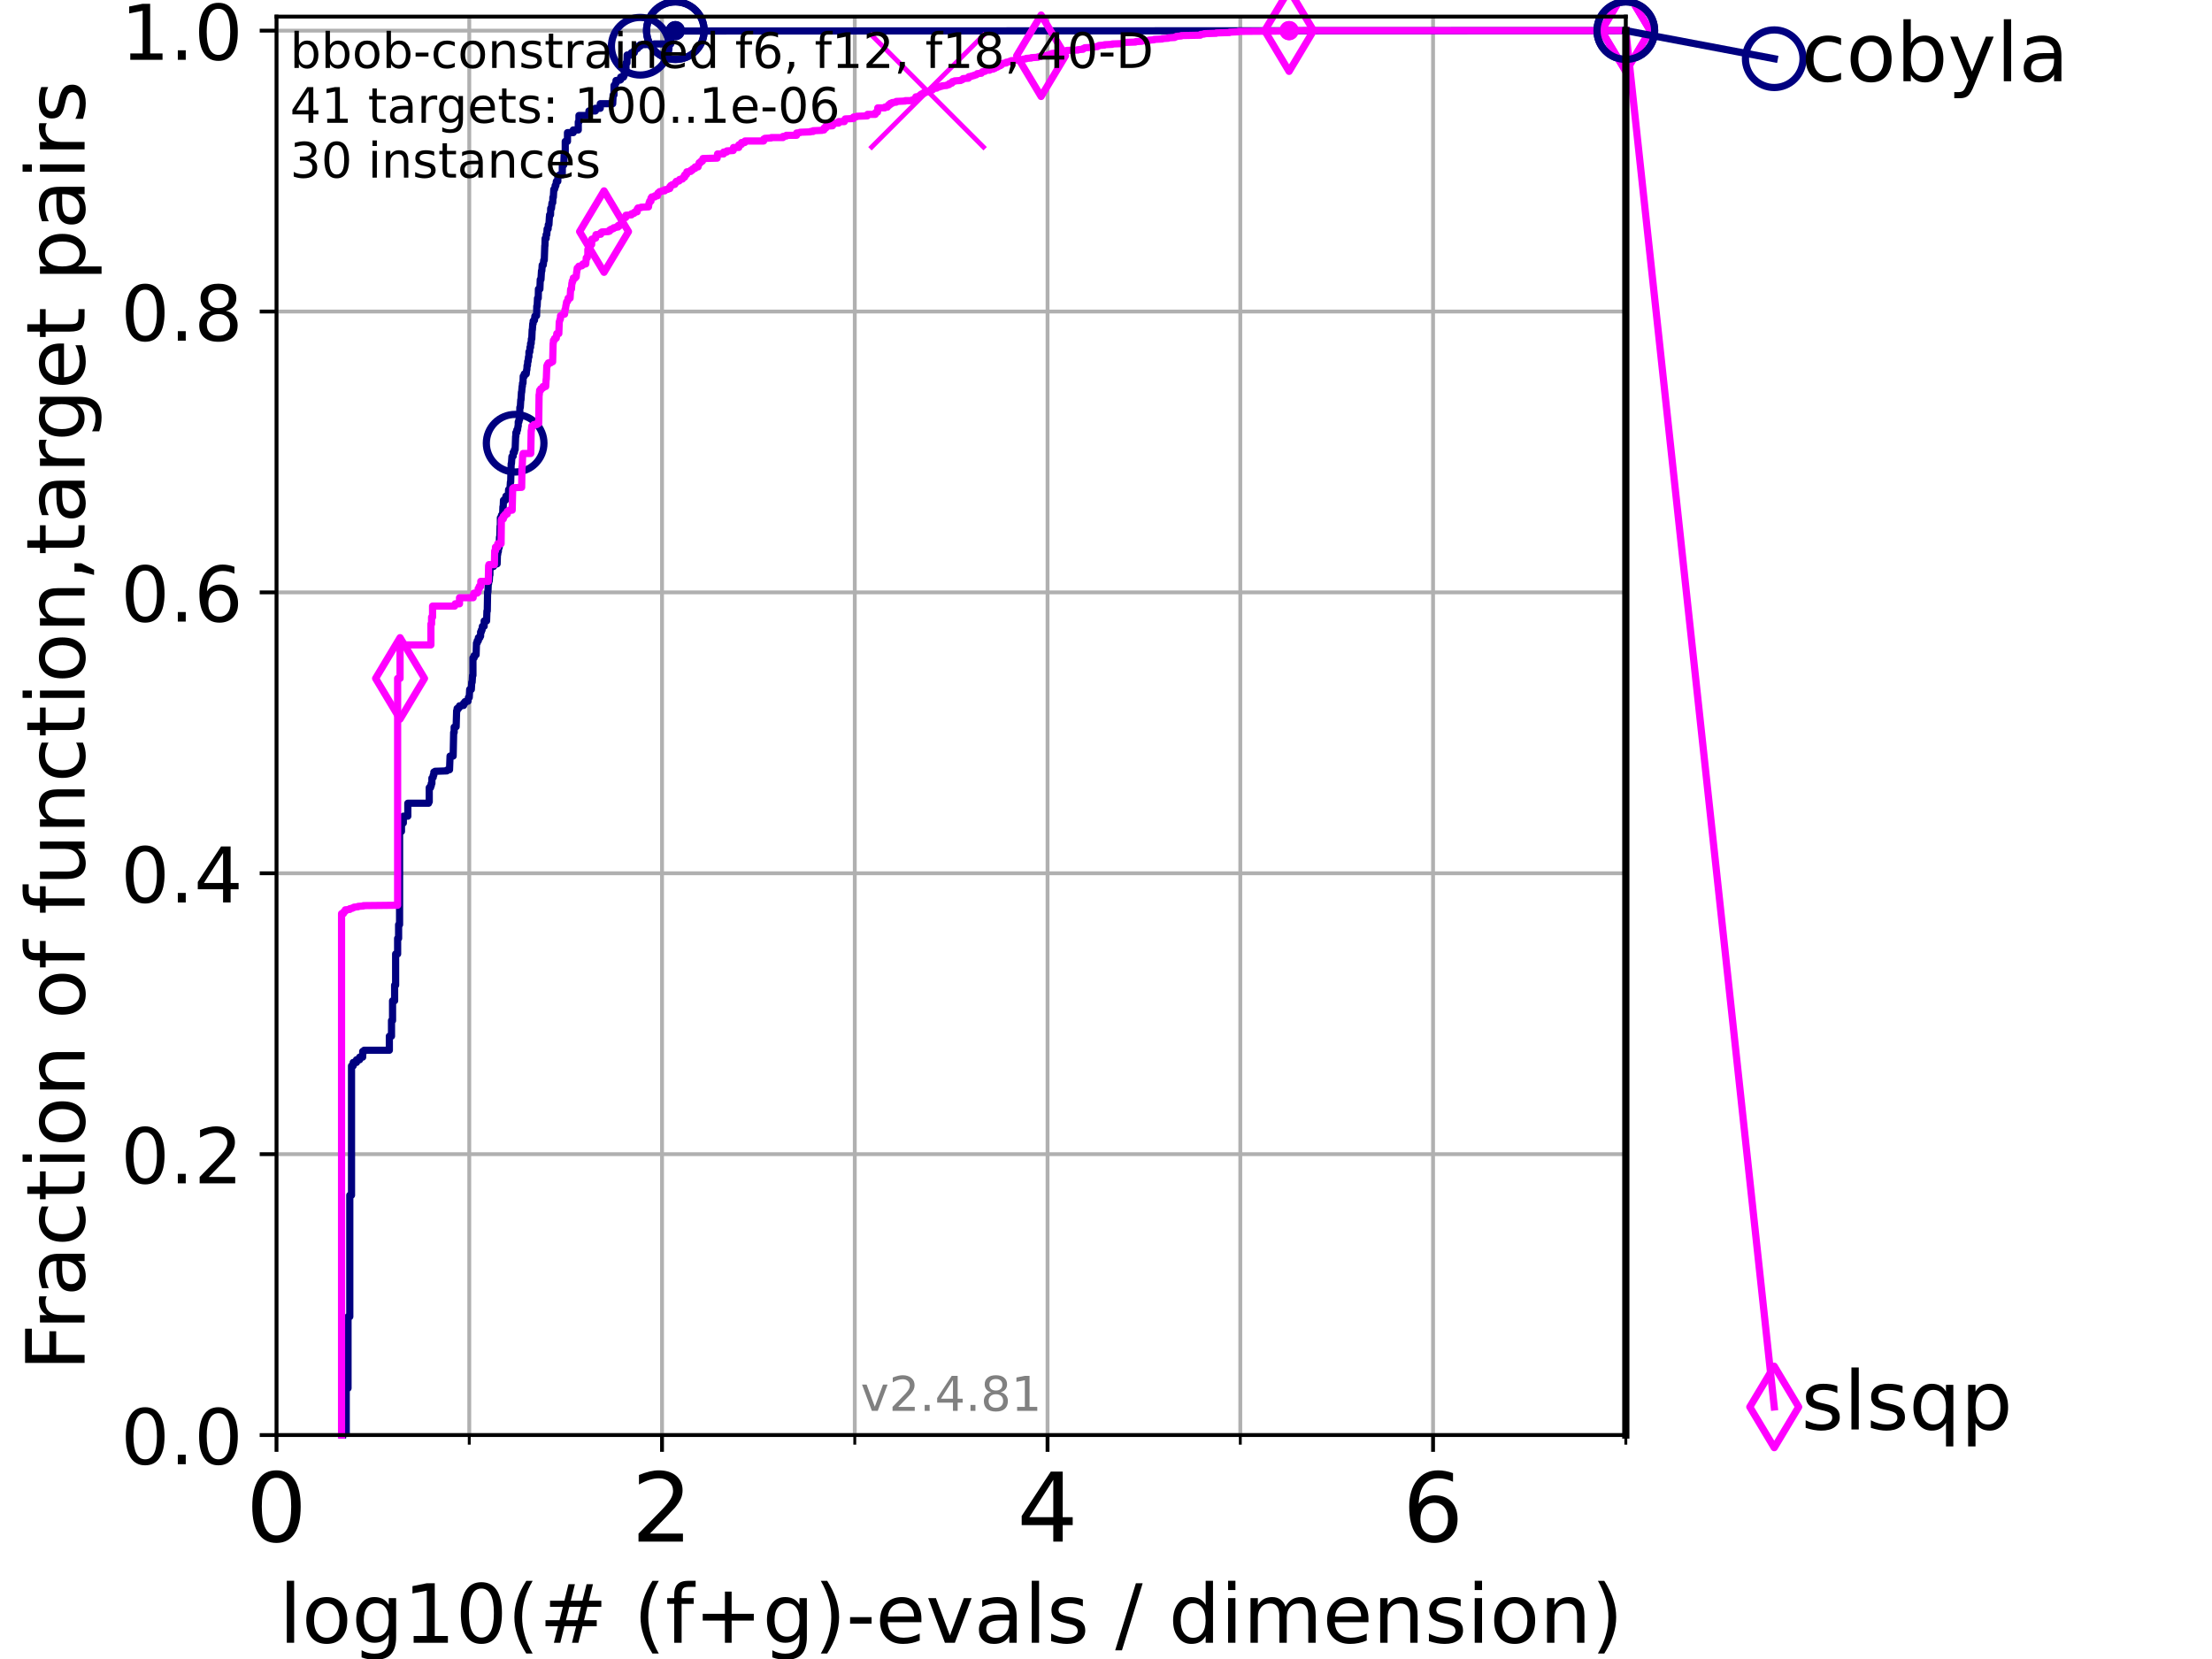<?xml version="1.0" encoding="utf-8" standalone="no"?>
<!DOCTYPE svg PUBLIC "-//W3C//DTD SVG 1.1//EN"
  "http://www.w3.org/Graphics/SVG/1.1/DTD/svg11.dtd">
<!-- Created with matplotlib (https://matplotlib.org/) -->
<svg height="345.6pt" version="1.1" viewBox="0 0 460.8 345.6" width="460.8pt" xmlns="http://www.w3.org/2000/svg" xmlns:xlink="http://www.w3.org/1999/xlink">
 <defs>
  <style type="text/css">*{stroke-linecap:butt;stroke-linejoin:round;}</style>
 </defs>
 <g id="figure_1">
  <g id="patch_1">
   <path d="M 0 345.6 
L 460.8 345.6 
L 460.8 0 
L 0 0 
z
" style="fill:#ffffff;"/>
  </g>
  <g id="axes_1">
   <g id="patch_2">
    <path d="M 57.6 298.944 
L 338.688 298.944 
L 338.688 3.456 
L 57.6 3.456 
z
" style="fill:#ffffff;"/>
   </g>
   <g id="matplotlib.axis_1">
    <g id="xtick_1">
     <g id="line2d_1">
      <path clip-path="url(#p2c774625ff)" d="M 57.6 298.944 
L 57.6 3.456 
" style="fill:none;stroke:#b0b0b0;stroke-linecap:square;stroke-width:0.8;"/>
     </g>
     <g id="line2d_2">
      <defs>
       <path d="M 0 0 
L 0 3.5 
" id="m08f2ceabaf" style="stroke:#000000;stroke-width:0.8;"/>
      </defs>
      <g>
       <use style="stroke:#000000;stroke-width:0.8;" x="57.6" xlink:href="#m08f2ceabaf" y="298.944"/>
      </g>
     </g>
     <g id="text_1">
      <!-- 0 -->
      <g transform="translate(51.237 321.141)scale(0.2 -0.2)">
       <defs>
        <path d="M 31.781 66.406 
Q 24.172 66.406 20.328 58.906 
Q 16.5 51.422 16.5 36.375 
Q 16.5 21.391 20.328 13.891 
Q 24.172 6.391 31.781 6.391 
Q 39.453 6.391 43.281 13.891 
Q 47.125 21.391 47.125 36.375 
Q 47.125 51.422 43.281 58.906 
Q 39.453 66.406 31.781 66.406 
z
M 31.781 74.219 
Q 44.047 74.219 50.516 64.516 
Q 56.984 54.828 56.984 36.375 
Q 56.984 17.969 50.516 8.266 
Q 44.047 -1.422 31.781 -1.422 
Q 19.531 -1.422 13.062 8.266 
Q 6.594 17.969 6.594 36.375 
Q 6.594 54.828 13.062 64.516 
Q 19.531 74.219 31.781 74.219 
z
" id="DejaVuSans-48"/>
       </defs>
       <use xlink:href="#DejaVuSans-48"/>
      </g>
     </g>
    </g>
    <g id="xtick_2">
     <g id="line2d_3">
      <path clip-path="url(#p2c774625ff)" d="M 137.911 298.944 
L 137.911 3.456 
" style="fill:none;stroke:#b0b0b0;stroke-linecap:square;stroke-width:0.8;"/>
     </g>
     <g id="line2d_4">
      <g>
       <use style="stroke:#000000;stroke-width:0.8;" x="137.911" xlink:href="#m08f2ceabaf" y="298.944"/>
      </g>
     </g>
     <g id="text_2">
      <!-- 2 -->
      <g transform="translate(131.548 321.141)scale(0.2 -0.2)">
       <defs>
        <path d="M 19.188 8.297 
L 53.609 8.297 
L 53.609 0 
L 7.328 0 
L 7.328 8.297 
Q 12.938 14.109 22.625 23.891 
Q 32.328 33.688 34.812 36.531 
Q 39.547 41.844 41.422 45.531 
Q 43.312 49.219 43.312 52.781 
Q 43.312 58.594 39.234 62.25 
Q 35.156 65.922 28.609 65.922 
Q 23.969 65.922 18.812 64.312 
Q 13.672 62.703 7.812 59.422 
L 7.812 69.391 
Q 13.766 71.781 18.938 73 
Q 24.125 74.219 28.422 74.219 
Q 39.75 74.219 46.484 68.547 
Q 53.219 62.891 53.219 53.422 
Q 53.219 48.922 51.531 44.891 
Q 49.859 40.875 45.406 35.406 
Q 44.188 33.984 37.641 27.219 
Q 31.109 20.453 19.188 8.297 
z
" id="DejaVuSans-50"/>
       </defs>
       <use xlink:href="#DejaVuSans-50"/>
      </g>
     </g>
    </g>
    <g id="xtick_3">
     <g id="line2d_5">
      <path clip-path="url(#p2c774625ff)" d="M 218.222 298.944 
L 218.222 3.456 
" style="fill:none;stroke:#b0b0b0;stroke-linecap:square;stroke-width:0.8;"/>
     </g>
     <g id="line2d_6">
      <g>
       <use style="stroke:#000000;stroke-width:0.8;" x="218.222" xlink:href="#m08f2ceabaf" y="298.944"/>
      </g>
     </g>
     <g id="text_3">
      <!-- 4 -->
      <g transform="translate(211.859 321.141)scale(0.2 -0.2)">
       <defs>
        <path d="M 37.797 64.312 
L 12.891 25.391 
L 37.797 25.391 
z
M 35.203 72.906 
L 47.609 72.906 
L 47.609 25.391 
L 58.016 25.391 
L 58.016 17.188 
L 47.609 17.188 
L 47.609 0 
L 37.797 0 
L 37.797 17.188 
L 4.891 17.188 
L 4.891 26.703 
z
" id="DejaVuSans-52"/>
       </defs>
       <use xlink:href="#DejaVuSans-52"/>
      </g>
     </g>
    </g>
    <g id="xtick_4">
     <g id="line2d_7">
      <path clip-path="url(#p2c774625ff)" d="M 298.533 298.944 
L 298.533 3.456 
" style="fill:none;stroke:#b0b0b0;stroke-linecap:square;stroke-width:0.8;"/>
     </g>
     <g id="line2d_8">
      <g>
       <use style="stroke:#000000;stroke-width:0.8;" x="298.533" xlink:href="#m08f2ceabaf" y="298.944"/>
      </g>
     </g>
     <g id="text_4">
      <!-- 6 -->
      <g transform="translate(292.17 321.141)scale(0.2 -0.2)">
       <defs>
        <path d="M 33.016 40.375 
Q 26.375 40.375 22.484 35.828 
Q 18.609 31.297 18.609 23.391 
Q 18.609 15.531 22.484 10.953 
Q 26.375 6.391 33.016 6.391 
Q 39.656 6.391 43.531 10.953 
Q 47.406 15.531 47.406 23.391 
Q 47.406 31.297 43.531 35.828 
Q 39.656 40.375 33.016 40.375 
z
M 52.594 71.297 
L 52.594 62.312 
Q 48.875 64.062 45.094 64.984 
Q 41.312 65.922 37.594 65.922 
Q 27.828 65.922 22.672 59.328 
Q 17.531 52.734 16.797 39.406 
Q 19.672 43.656 24.016 45.922 
Q 28.375 48.188 33.594 48.188 
Q 44.578 48.188 50.953 41.516 
Q 57.328 34.859 57.328 23.391 
Q 57.328 12.156 50.688 5.359 
Q 44.047 -1.422 33.016 -1.422 
Q 20.359 -1.422 13.672 8.266 
Q 6.984 17.969 6.984 36.375 
Q 6.984 53.656 15.188 63.938 
Q 23.391 74.219 37.203 74.219 
Q 40.922 74.219 44.703 73.484 
Q 48.484 72.75 52.594 71.297 
z
" id="DejaVuSans-54"/>
       </defs>
       <use xlink:href="#DejaVuSans-54"/>
      </g>
     </g>
    </g>
    <g id="xtick_5">
     <g id="line2d_9">
      <path clip-path="url(#p2c774625ff)" d="M 97.755 298.944 
L 97.755 3.456 
" style="fill:none;stroke:#b0b0b0;stroke-linecap:square;stroke-width:0.8;"/>
     </g>
     <g id="line2d_10">
      <defs>
       <path d="M 0 0 
L 0 2 
" id="md23edf757d" style="stroke:#000000;stroke-width:0.6;"/>
      </defs>
      <g>
       <use style="stroke:#000000;stroke-width:0.6;" x="97.755" xlink:href="#md23edf757d" y="298.944"/>
      </g>
     </g>
    </g>
    <g id="xtick_6">
     <g id="line2d_11">
      <path clip-path="url(#p2c774625ff)" d="M 178.066 298.944 
L 178.066 3.456 
" style="fill:none;stroke:#b0b0b0;stroke-linecap:square;stroke-width:0.8;"/>
     </g>
     <g id="line2d_12">
      <g>
       <use style="stroke:#000000;stroke-width:0.6;" x="178.066" xlink:href="#md23edf757d" y="298.944"/>
      </g>
     </g>
    </g>
    <g id="xtick_7">
     <g id="line2d_13">
      <path clip-path="url(#p2c774625ff)" d="M 258.377 298.944 
L 258.377 3.456 
" style="fill:none;stroke:#b0b0b0;stroke-linecap:square;stroke-width:0.8;"/>
     </g>
     <g id="line2d_14">
      <g>
       <use style="stroke:#000000;stroke-width:0.6;" x="258.377" xlink:href="#md23edf757d" y="298.944"/>
      </g>
     </g>
    </g>
    <g id="xtick_8">
     <g id="line2d_15">
      <path clip-path="url(#p2c774625ff)" d="M 338.688 298.944 
L 338.688 3.456 
" style="fill:none;stroke:#b0b0b0;stroke-linecap:square;stroke-width:0.8;"/>
     </g>
     <g id="line2d_16">
      <g>
       <use style="stroke:#000000;stroke-width:0.6;" x="338.688" xlink:href="#md23edf757d" y="298.944"/>
      </g>
     </g>
    </g>
    <g id="text_5">
     <!-- log10(# (f+g)-evals / dimension) -->
     <g transform="translate(58.145 342.218)scale(0.17 -0.17)">
      <defs>
       <path d="M 9.422 75.984 
L 18.406 75.984 
L 18.406 0 
L 9.422 0 
z
" id="DejaVuSans-108"/>
       <path d="M 30.609 48.391 
Q 23.391 48.391 19.188 42.75 
Q 14.984 37.109 14.984 27.297 
Q 14.984 17.484 19.156 11.844 
Q 23.344 6.203 30.609 6.203 
Q 37.797 6.203 41.984 11.859 
Q 46.188 17.531 46.188 27.297 
Q 46.188 37.016 41.984 42.703 
Q 37.797 48.391 30.609 48.391 
z
M 30.609 56 
Q 42.328 56 49.016 48.375 
Q 55.719 40.766 55.719 27.297 
Q 55.719 13.875 49.016 6.219 
Q 42.328 -1.422 30.609 -1.422 
Q 18.844 -1.422 12.172 6.219 
Q 5.516 13.875 5.516 27.297 
Q 5.516 40.766 12.172 48.375 
Q 18.844 56 30.609 56 
z
" id="DejaVuSans-111"/>
       <path d="M 45.406 27.984 
Q 45.406 37.75 41.375 43.109 
Q 37.359 48.484 30.078 48.484 
Q 22.859 48.484 18.828 43.109 
Q 14.797 37.75 14.797 27.984 
Q 14.797 18.266 18.828 12.891 
Q 22.859 7.516 30.078 7.516 
Q 37.359 7.516 41.375 12.891 
Q 45.406 18.266 45.406 27.984 
z
M 54.391 6.781 
Q 54.391 -7.172 48.188 -13.984 
Q 42 -20.797 29.203 -20.797 
Q 24.469 -20.797 20.266 -20.094 
Q 16.062 -19.391 12.109 -17.922 
L 12.109 -9.188 
Q 16.062 -11.328 19.922 -12.344 
Q 23.781 -13.375 27.781 -13.375 
Q 36.625 -13.375 41.016 -8.766 
Q 45.406 -4.156 45.406 5.172 
L 45.406 9.625 
Q 42.625 4.781 38.281 2.391 
Q 33.938 0 27.875 0 
Q 17.828 0 11.672 7.656 
Q 5.516 15.328 5.516 27.984 
Q 5.516 40.672 11.672 48.328 
Q 17.828 56 27.875 56 
Q 33.938 56 38.281 53.609 
Q 42.625 51.219 45.406 46.391 
L 45.406 54.688 
L 54.391 54.688 
z
" id="DejaVuSans-103"/>
       <path d="M 12.406 8.297 
L 28.516 8.297 
L 28.516 63.922 
L 10.984 60.406 
L 10.984 69.391 
L 28.422 72.906 
L 38.281 72.906 
L 38.281 8.297 
L 54.391 8.297 
L 54.391 0 
L 12.406 0 
z
" id="DejaVuSans-49"/>
       <path d="M 31 75.875 
Q 24.469 64.656 21.281 53.656 
Q 18.109 42.672 18.109 31.391 
Q 18.109 20.125 21.312 9.062 
Q 24.516 -2 31 -13.188 
L 23.188 -13.188 
Q 15.875 -1.703 12.234 9.375 
Q 8.594 20.453 8.594 31.391 
Q 8.594 42.281 12.203 53.312 
Q 15.828 64.359 23.188 75.875 
z
" id="DejaVuSans-40"/>
       <path d="M 51.125 44 
L 36.922 44 
L 32.812 27.688 
L 47.125 27.688 
z
M 43.797 71.781 
L 38.719 51.516 
L 52.984 51.516 
L 58.109 71.781 
L 65.922 71.781 
L 60.891 51.516 
L 76.125 51.516 
L 76.125 44 
L 58.984 44 
L 54.984 27.688 
L 70.516 27.688 
L 70.516 20.219 
L 53.078 20.219 
L 48 0 
L 40.188 0 
L 45.219 20.219 
L 30.906 20.219 
L 25.875 0 
L 18.016 0 
L 23.094 20.219 
L 7.719 20.219 
L 7.719 27.688 
L 24.906 27.688 
L 29 44 
L 13.281 44 
L 13.281 51.516 
L 30.906 51.516 
L 35.891 71.781 
z
" id="DejaVuSans-35"/>
       <path id="DejaVuSans-32"/>
       <path d="M 37.109 75.984 
L 37.109 68.5 
L 28.516 68.5 
Q 23.688 68.5 21.797 66.547 
Q 19.922 64.594 19.922 59.516 
L 19.922 54.688 
L 34.719 54.688 
L 34.719 47.703 
L 19.922 47.703 
L 19.922 0 
L 10.891 0 
L 10.891 47.703 
L 2.297 47.703 
L 2.297 54.688 
L 10.891 54.688 
L 10.891 58.5 
Q 10.891 67.625 15.141 71.797 
Q 19.391 75.984 28.609 75.984 
z
" id="DejaVuSans-102"/>
       <path d="M 46 62.703 
L 46 35.5 
L 73.188 35.5 
L 73.188 27.203 
L 46 27.203 
L 46 0 
L 37.797 0 
L 37.797 27.203 
L 10.594 27.203 
L 10.594 35.5 
L 37.797 35.5 
L 37.797 62.703 
z
" id="DejaVuSans-43"/>
       <path d="M 8.016 75.875 
L 15.828 75.875 
Q 23.141 64.359 26.781 53.312 
Q 30.422 42.281 30.422 31.391 
Q 30.422 20.453 26.781 9.375 
Q 23.141 -1.703 15.828 -13.188 
L 8.016 -13.188 
Q 14.5 -2 17.703 9.062 
Q 20.906 20.125 20.906 31.391 
Q 20.906 42.672 17.703 53.656 
Q 14.5 64.656 8.016 75.875 
z
" id="DejaVuSans-41"/>
       <path d="M 4.891 31.391 
L 31.203 31.391 
L 31.203 23.391 
L 4.891 23.391 
z
" id="DejaVuSans-45"/>
       <path d="M 56.203 29.594 
L 56.203 25.203 
L 14.891 25.203 
Q 15.484 15.922 20.484 11.062 
Q 25.484 6.203 34.422 6.203 
Q 39.594 6.203 44.453 7.469 
Q 49.312 8.734 54.109 11.281 
L 54.109 2.781 
Q 49.266 0.734 44.188 -0.344 
Q 39.109 -1.422 33.891 -1.422 
Q 20.797 -1.422 13.156 6.188 
Q 5.516 13.812 5.516 26.812 
Q 5.516 40.234 12.766 48.109 
Q 20.016 56 32.328 56 
Q 43.359 56 49.781 48.891 
Q 56.203 41.797 56.203 29.594 
z
M 47.219 32.234 
Q 47.125 39.594 43.094 43.984 
Q 39.062 48.391 32.422 48.391 
Q 24.906 48.391 20.391 44.141 
Q 15.875 39.891 15.188 32.172 
z
" id="DejaVuSans-101"/>
       <path d="M 2.984 54.688 
L 12.5 54.688 
L 29.594 8.797 
L 46.688 54.688 
L 56.203 54.688 
L 35.688 0 
L 23.484 0 
z
" id="DejaVuSans-118"/>
       <path d="M 34.281 27.484 
Q 23.391 27.484 19.188 25 
Q 14.984 22.516 14.984 16.5 
Q 14.984 11.719 18.141 8.906 
Q 21.297 6.109 26.703 6.109 
Q 34.188 6.109 38.703 11.406 
Q 43.219 16.703 43.219 25.484 
L 43.219 27.484 
z
M 52.203 31.203 
L 52.203 0 
L 43.219 0 
L 43.219 8.297 
Q 40.141 3.328 35.547 0.953 
Q 30.953 -1.422 24.312 -1.422 
Q 15.922 -1.422 10.953 3.297 
Q 6 8.016 6 15.922 
Q 6 25.141 12.172 29.828 
Q 18.359 34.516 30.609 34.516 
L 43.219 34.516 
L 43.219 35.406 
Q 43.219 41.609 39.141 45 
Q 35.062 48.391 27.688 48.391 
Q 23 48.391 18.547 47.266 
Q 14.109 46.141 10.016 43.891 
L 10.016 52.203 
Q 14.938 54.109 19.578 55.047 
Q 24.219 56 28.609 56 
Q 40.484 56 46.344 49.844 
Q 52.203 43.703 52.203 31.203 
z
" id="DejaVuSans-97"/>
       <path d="M 44.281 53.078 
L 44.281 44.578 
Q 40.484 46.531 36.375 47.5 
Q 32.281 48.484 27.875 48.484 
Q 21.188 48.484 17.844 46.438 
Q 14.5 44.391 14.5 40.281 
Q 14.5 37.156 16.891 35.375 
Q 19.281 33.594 26.516 31.984 
L 29.594 31.297 
Q 39.156 29.25 43.188 25.516 
Q 47.219 21.781 47.219 15.094 
Q 47.219 7.469 41.188 3.016 
Q 35.156 -1.422 24.609 -1.422 
Q 20.219 -1.422 15.453 -0.562 
Q 10.688 0.297 5.422 2 
L 5.422 11.281 
Q 10.406 8.688 15.234 7.391 
Q 20.062 6.109 24.812 6.109 
Q 31.156 6.109 34.562 8.281 
Q 37.984 10.453 37.984 14.406 
Q 37.984 18.062 35.516 20.016 
Q 33.062 21.969 24.703 23.781 
L 21.578 24.516 
Q 13.234 26.266 9.516 29.906 
Q 5.812 33.547 5.812 39.891 
Q 5.812 47.609 11.281 51.797 
Q 16.75 56 26.812 56 
Q 31.781 56 36.172 55.266 
Q 40.578 54.547 44.281 53.078 
z
" id="DejaVuSans-115"/>
       <path d="M 25.391 72.906 
L 33.688 72.906 
L 8.297 -9.281 
L 0 -9.281 
z
" id="DejaVuSans-47"/>
       <path d="M 45.406 46.391 
L 45.406 75.984 
L 54.391 75.984 
L 54.391 0 
L 45.406 0 
L 45.406 8.203 
Q 42.578 3.328 38.25 0.953 
Q 33.938 -1.422 27.875 -1.422 
Q 17.969 -1.422 11.734 6.484 
Q 5.516 14.406 5.516 27.297 
Q 5.516 40.188 11.734 48.094 
Q 17.969 56 27.875 56 
Q 33.938 56 38.25 53.625 
Q 42.578 51.266 45.406 46.391 
z
M 14.797 27.297 
Q 14.797 17.391 18.875 11.75 
Q 22.953 6.109 30.078 6.109 
Q 37.203 6.109 41.297 11.75 
Q 45.406 17.391 45.406 27.297 
Q 45.406 37.203 41.297 42.844 
Q 37.203 48.484 30.078 48.484 
Q 22.953 48.484 18.875 42.844 
Q 14.797 37.203 14.797 27.297 
z
" id="DejaVuSans-100"/>
       <path d="M 9.422 54.688 
L 18.406 54.688 
L 18.406 0 
L 9.422 0 
z
M 9.422 75.984 
L 18.406 75.984 
L 18.406 64.594 
L 9.422 64.594 
z
" id="DejaVuSans-105"/>
       <path d="M 52 44.188 
Q 55.375 50.25 60.062 53.125 
Q 64.75 56 71.094 56 
Q 79.641 56 84.281 50.016 
Q 88.922 44.047 88.922 33.016 
L 88.922 0 
L 79.891 0 
L 79.891 32.719 
Q 79.891 40.578 77.094 44.375 
Q 74.312 48.188 68.609 48.188 
Q 61.625 48.188 57.562 43.547 
Q 53.516 38.922 53.516 30.906 
L 53.516 0 
L 44.484 0 
L 44.484 32.719 
Q 44.484 40.625 41.703 44.406 
Q 38.922 48.188 33.109 48.188 
Q 26.219 48.188 22.156 43.531 
Q 18.109 38.875 18.109 30.906 
L 18.109 0 
L 9.078 0 
L 9.078 54.688 
L 18.109 54.688 
L 18.109 46.188 
Q 21.188 51.219 25.484 53.609 
Q 29.781 56 35.688 56 
Q 41.656 56 45.828 52.969 
Q 50 49.953 52 44.188 
z
" id="DejaVuSans-109"/>
       <path d="M 54.891 33.016 
L 54.891 0 
L 45.906 0 
L 45.906 32.719 
Q 45.906 40.484 42.875 44.328 
Q 39.844 48.188 33.797 48.188 
Q 26.516 48.188 22.312 43.547 
Q 18.109 38.922 18.109 30.906 
L 18.109 0 
L 9.078 0 
L 9.078 54.688 
L 18.109 54.688 
L 18.109 46.188 
Q 21.344 51.125 25.703 53.562 
Q 30.078 56 35.797 56 
Q 45.219 56 50.047 50.172 
Q 54.891 44.344 54.891 33.016 
z
" id="DejaVuSans-110"/>
      </defs>
      <use xlink:href="#DejaVuSans-108"/>
      <use x="27.783" xlink:href="#DejaVuSans-111"/>
      <use x="88.965" xlink:href="#DejaVuSans-103"/>
      <use x="152.441" xlink:href="#DejaVuSans-49"/>
      <use x="216.064" xlink:href="#DejaVuSans-48"/>
      <use x="279.688" xlink:href="#DejaVuSans-40"/>
      <use x="318.701" xlink:href="#DejaVuSans-35"/>
      <use x="402.49" xlink:href="#DejaVuSans-32"/>
      <use x="434.277" xlink:href="#DejaVuSans-40"/>
      <use x="473.291" xlink:href="#DejaVuSans-102"/>
      <use x="508.496" xlink:href="#DejaVuSans-43"/>
      <use x="592.285" xlink:href="#DejaVuSans-103"/>
      <use x="655.762" xlink:href="#DejaVuSans-41"/>
      <use x="694.775" xlink:href="#DejaVuSans-45"/>
      <use x="730.859" xlink:href="#DejaVuSans-101"/>
      <use x="792.383" xlink:href="#DejaVuSans-118"/>
      <use x="851.562" xlink:href="#DejaVuSans-97"/>
      <use x="912.842" xlink:href="#DejaVuSans-108"/>
      <use x="940.625" xlink:href="#DejaVuSans-115"/>
      <use x="992.725" xlink:href="#DejaVuSans-32"/>
      <use x="1024.512" xlink:href="#DejaVuSans-47"/>
      <use x="1058.203" xlink:href="#DejaVuSans-32"/>
      <use x="1089.99" xlink:href="#DejaVuSans-100"/>
      <use x="1153.467" xlink:href="#DejaVuSans-105"/>
      <use x="1181.25" xlink:href="#DejaVuSans-109"/>
      <use x="1278.662" xlink:href="#DejaVuSans-101"/>
      <use x="1340.186" xlink:href="#DejaVuSans-110"/>
      <use x="1403.564" xlink:href="#DejaVuSans-115"/>
      <use x="1455.664" xlink:href="#DejaVuSans-105"/>
      <use x="1483.447" xlink:href="#DejaVuSans-111"/>
      <use x="1544.629" xlink:href="#DejaVuSans-110"/>
      <use x="1608.008" xlink:href="#DejaVuSans-41"/>
     </g>
    </g>
   </g>
   <g id="matplotlib.axis_2">
    <g id="ytick_1">
     <g id="line2d_17">
      <path clip-path="url(#p2c774625ff)" d="M 57.6 298.944 
L 338.688 298.944 
" style="fill:none;stroke:#b0b0b0;stroke-linecap:square;stroke-width:0.8;"/>
     </g>
     <g id="line2d_18">
      <defs>
       <path d="M 0 0 
L -3.5 0 
" id="m89684be27d" style="stroke:#000000;stroke-width:0.8;"/>
      </defs>
      <g>
       <use style="stroke:#000000;stroke-width:0.8;" x="57.6" xlink:href="#m89684be27d" y="298.944"/>
      </g>
     </g>
     <g id="text_6">
      <!-- 0.0 -->
      <g transform="translate(25.155 305.023)scale(0.16 -0.16)">
       <defs>
        <path d="M 10.688 12.406 
L 21 12.406 
L 21 0 
L 10.688 0 
z
" id="DejaVuSans-46"/>
       </defs>
       <use xlink:href="#DejaVuSans-48"/>
       <use x="63.623" xlink:href="#DejaVuSans-46"/>
       <use x="95.41" xlink:href="#DejaVuSans-48"/>
      </g>
     </g>
    </g>
    <g id="ytick_2">
     <g id="line2d_19">
      <path clip-path="url(#p2c774625ff)" d="M 57.6 240.432 
L 338.688 240.432 
" style="fill:none;stroke:#b0b0b0;stroke-linecap:square;stroke-width:0.8;"/>
     </g>
     <g id="line2d_20">
      <g>
       <use style="stroke:#000000;stroke-width:0.8;" x="57.6" xlink:href="#m89684be27d" y="240.432"/>
      </g>
     </g>
     <g id="text_7">
      <!-- 0.2 -->
      <g transform="translate(25.155 246.51)scale(0.16 -0.16)">
       <use xlink:href="#DejaVuSans-48"/>
       <use x="63.623" xlink:href="#DejaVuSans-46"/>
       <use x="95.41" xlink:href="#DejaVuSans-50"/>
      </g>
     </g>
    </g>
    <g id="ytick_3">
     <g id="line2d_21">
      <path clip-path="url(#p2c774625ff)" d="M 57.6 181.919 
L 338.688 181.919 
" style="fill:none;stroke:#b0b0b0;stroke-linecap:square;stroke-width:0.8;"/>
     </g>
     <g id="line2d_22">
      <g>
       <use style="stroke:#000000;stroke-width:0.8;" x="57.6" xlink:href="#m89684be27d" y="181.919"/>
      </g>
     </g>
     <g id="text_8">
      <!-- 0.4 -->
      <g transform="translate(25.155 187.998)scale(0.16 -0.16)">
       <use xlink:href="#DejaVuSans-48"/>
       <use x="63.623" xlink:href="#DejaVuSans-46"/>
       <use x="95.41" xlink:href="#DejaVuSans-52"/>
      </g>
     </g>
    </g>
    <g id="ytick_4">
     <g id="line2d_23">
      <path clip-path="url(#p2c774625ff)" d="M 57.6 123.407 
L 338.688 123.407 
" style="fill:none;stroke:#b0b0b0;stroke-linecap:square;stroke-width:0.8;"/>
     </g>
     <g id="line2d_24">
      <g>
       <use style="stroke:#000000;stroke-width:0.8;" x="57.6" xlink:href="#m89684be27d" y="123.407"/>
      </g>
     </g>
     <g id="text_9">
      <!-- 0.6 -->
      <g transform="translate(25.155 129.485)scale(0.16 -0.16)">
       <use xlink:href="#DejaVuSans-48"/>
       <use x="63.623" xlink:href="#DejaVuSans-46"/>
       <use x="95.41" xlink:href="#DejaVuSans-54"/>
      </g>
     </g>
    </g>
    <g id="ytick_5">
     <g id="line2d_25">
      <path clip-path="url(#p2c774625ff)" d="M 57.6 64.894 
L 338.688 64.894 
" style="fill:none;stroke:#b0b0b0;stroke-linecap:square;stroke-width:0.8;"/>
     </g>
     <g id="line2d_26">
      <g>
       <use style="stroke:#000000;stroke-width:0.8;" x="57.6" xlink:href="#m89684be27d" y="64.894"/>
      </g>
     </g>
     <g id="text_10">
      <!-- 0.8 -->
      <g transform="translate(25.155 70.973)scale(0.16 -0.16)">
       <defs>
        <path d="M 31.781 34.625 
Q 24.75 34.625 20.719 30.859 
Q 16.703 27.094 16.703 20.516 
Q 16.703 13.922 20.719 10.156 
Q 24.75 6.391 31.781 6.391 
Q 38.812 6.391 42.859 10.172 
Q 46.922 13.969 46.922 20.516 
Q 46.922 27.094 42.891 30.859 
Q 38.875 34.625 31.781 34.625 
z
M 21.922 38.812 
Q 15.578 40.375 12.031 44.719 
Q 8.5 49.078 8.5 55.328 
Q 8.5 64.062 14.719 69.141 
Q 20.953 74.219 31.781 74.219 
Q 42.672 74.219 48.875 69.141 
Q 55.078 64.062 55.078 55.328 
Q 55.078 49.078 51.531 44.719 
Q 48 40.375 41.703 38.812 
Q 48.828 37.156 52.797 32.312 
Q 56.781 27.484 56.781 20.516 
Q 56.781 9.906 50.312 4.234 
Q 43.844 -1.422 31.781 -1.422 
Q 19.734 -1.422 13.25 4.234 
Q 6.781 9.906 6.781 20.516 
Q 6.781 27.484 10.781 32.312 
Q 14.797 37.156 21.922 38.812 
z
M 18.312 54.391 
Q 18.312 48.734 21.844 45.562 
Q 25.391 42.391 31.781 42.391 
Q 38.141 42.391 41.719 45.562 
Q 45.312 48.734 45.312 54.391 
Q 45.312 60.062 41.719 63.234 
Q 38.141 66.406 31.781 66.406 
Q 25.391 66.406 21.844 63.234 
Q 18.312 60.062 18.312 54.391 
z
" id="DejaVuSans-56"/>
       </defs>
       <use xlink:href="#DejaVuSans-48"/>
       <use x="63.623" xlink:href="#DejaVuSans-46"/>
       <use x="95.41" xlink:href="#DejaVuSans-56"/>
      </g>
     </g>
    </g>
    <g id="ytick_6">
     <g id="line2d_27">
      <path clip-path="url(#p2c774625ff)" d="M 57.6 6.382 
L 338.688 6.382 
" style="fill:none;stroke:#b0b0b0;stroke-linecap:square;stroke-width:0.8;"/>
     </g>
     <g id="line2d_28">
      <g>
       <use style="stroke:#000000;stroke-width:0.8;" x="57.6" xlink:href="#m89684be27d" y="6.382"/>
      </g>
     </g>
     <g id="text_11">
      <!-- 1.0 -->
      <g transform="translate(25.155 12.46)scale(0.16 -0.16)">
       <use xlink:href="#DejaVuSans-49"/>
       <use x="63.623" xlink:href="#DejaVuSans-46"/>
       <use x="95.41" xlink:href="#DejaVuSans-48"/>
      </g>
     </g>
    </g>
    <g id="text_12">
     <!-- Fraction of function,target pairs -->
     <g transform="translate(17.62 285.585)rotate(-90)scale(0.17 -0.17)">
      <defs>
       <path d="M 9.812 72.906 
L 51.703 72.906 
L 51.703 64.594 
L 19.672 64.594 
L 19.672 43.109 
L 48.578 43.109 
L 48.578 34.812 
L 19.672 34.812 
L 19.672 0 
L 9.812 0 
z
" id="DejaVuSans-70"/>
       <path d="M 41.109 46.297 
Q 39.594 47.172 37.812 47.578 
Q 36.031 48 33.891 48 
Q 26.266 48 22.188 43.047 
Q 18.109 38.094 18.109 28.812 
L 18.109 0 
L 9.078 0 
L 9.078 54.688 
L 18.109 54.688 
L 18.109 46.188 
Q 20.953 51.172 25.484 53.578 
Q 30.031 56 36.531 56 
Q 37.453 56 38.578 55.875 
Q 39.703 55.766 41.062 55.516 
z
" id="DejaVuSans-114"/>
       <path d="M 48.781 52.594 
L 48.781 44.188 
Q 44.969 46.297 41.141 47.344 
Q 37.312 48.391 33.406 48.391 
Q 24.656 48.391 19.812 42.844 
Q 14.984 37.312 14.984 27.297 
Q 14.984 17.281 19.812 11.734 
Q 24.656 6.203 33.406 6.203 
Q 37.312 6.203 41.141 7.25 
Q 44.969 8.297 48.781 10.406 
L 48.781 2.094 
Q 45.016 0.344 40.984 -0.531 
Q 36.969 -1.422 32.422 -1.422 
Q 20.062 -1.422 12.781 6.344 
Q 5.516 14.109 5.516 27.297 
Q 5.516 40.672 12.859 48.328 
Q 20.219 56 33.016 56 
Q 37.156 56 41.109 55.141 
Q 45.062 54.297 48.781 52.594 
z
" id="DejaVuSans-99"/>
       <path d="M 18.312 70.219 
L 18.312 54.688 
L 36.812 54.688 
L 36.812 47.703 
L 18.312 47.703 
L 18.312 18.016 
Q 18.312 11.328 20.141 9.422 
Q 21.969 7.516 27.594 7.516 
L 36.812 7.516 
L 36.812 0 
L 27.594 0 
Q 17.188 0 13.234 3.875 
Q 9.281 7.766 9.281 18.016 
L 9.281 47.703 
L 2.688 47.703 
L 2.688 54.688 
L 9.281 54.688 
L 9.281 70.219 
z
" id="DejaVuSans-116"/>
       <path d="M 8.5 21.578 
L 8.5 54.688 
L 17.484 54.688 
L 17.484 21.922 
Q 17.484 14.156 20.5 10.266 
Q 23.531 6.391 29.594 6.391 
Q 36.859 6.391 41.078 11.031 
Q 45.312 15.672 45.312 23.688 
L 45.312 54.688 
L 54.297 54.688 
L 54.297 0 
L 45.312 0 
L 45.312 8.406 
Q 42.047 3.422 37.719 1 
Q 33.406 -1.422 27.688 -1.422 
Q 18.266 -1.422 13.375 4.438 
Q 8.5 10.297 8.5 21.578 
z
M 31.109 56 
z
" id="DejaVuSans-117"/>
       <path d="M 11.719 12.406 
L 22.016 12.406 
L 22.016 4 
L 14.016 -11.625 
L 7.719 -11.625 
L 11.719 4 
z
" id="DejaVuSans-44"/>
       <path d="M 18.109 8.203 
L 18.109 -20.797 
L 9.078 -20.797 
L 9.078 54.688 
L 18.109 54.688 
L 18.109 46.391 
Q 20.953 51.266 25.266 53.625 
Q 29.594 56 35.594 56 
Q 45.562 56 51.781 48.094 
Q 58.016 40.188 58.016 27.297 
Q 58.016 14.406 51.781 6.484 
Q 45.562 -1.422 35.594 -1.422 
Q 29.594 -1.422 25.266 0.953 
Q 20.953 3.328 18.109 8.203 
z
M 48.688 27.297 
Q 48.688 37.203 44.609 42.844 
Q 40.531 48.484 33.406 48.484 
Q 26.266 48.484 22.188 42.844 
Q 18.109 37.203 18.109 27.297 
Q 18.109 17.391 22.188 11.75 
Q 26.266 6.109 33.406 6.109 
Q 40.531 6.109 44.609 11.75 
Q 48.688 17.391 48.688 27.297 
z
" id="DejaVuSans-112"/>
      </defs>
      <use xlink:href="#DejaVuSans-70"/>
      <use x="50.27" xlink:href="#DejaVuSans-114"/>
      <use x="91.383" xlink:href="#DejaVuSans-97"/>
      <use x="152.662" xlink:href="#DejaVuSans-99"/>
      <use x="207.643" xlink:href="#DejaVuSans-116"/>
      <use x="246.852" xlink:href="#DejaVuSans-105"/>
      <use x="274.635" xlink:href="#DejaVuSans-111"/>
      <use x="335.816" xlink:href="#DejaVuSans-110"/>
      <use x="399.195" xlink:href="#DejaVuSans-32"/>
      <use x="430.982" xlink:href="#DejaVuSans-111"/>
      <use x="492.164" xlink:href="#DejaVuSans-102"/>
      <use x="527.369" xlink:href="#DejaVuSans-32"/>
      <use x="559.156" xlink:href="#DejaVuSans-102"/>
      <use x="594.361" xlink:href="#DejaVuSans-117"/>
      <use x="657.74" xlink:href="#DejaVuSans-110"/>
      <use x="721.119" xlink:href="#DejaVuSans-99"/>
      <use x="776.1" xlink:href="#DejaVuSans-116"/>
      <use x="815.309" xlink:href="#DejaVuSans-105"/>
      <use x="843.092" xlink:href="#DejaVuSans-111"/>
      <use x="904.273" xlink:href="#DejaVuSans-110"/>
      <use x="967.652" xlink:href="#DejaVuSans-44"/>
      <use x="999.439" xlink:href="#DejaVuSans-116"/>
      <use x="1038.648" xlink:href="#DejaVuSans-97"/>
      <use x="1099.928" xlink:href="#DejaVuSans-114"/>
      <use x="1139.291" xlink:href="#DejaVuSans-103"/>
      <use x="1202.768" xlink:href="#DejaVuSans-101"/>
      <use x="1264.291" xlink:href="#DejaVuSans-116"/>
      <use x="1303.5" xlink:href="#DejaVuSans-32"/>
      <use x="1335.287" xlink:href="#DejaVuSans-112"/>
      <use x="1398.764" xlink:href="#DejaVuSans-97"/>
      <use x="1460.043" xlink:href="#DejaVuSans-105"/>
      <use x="1487.826" xlink:href="#DejaVuSans-114"/>
      <use x="1528.939" xlink:href="#DejaVuSans-115"/>
     </g>
    </g>
   </g>
   <g id="line2d_29">
    <defs>
     <path d="M 0 1.5 
C 0.398 1.5 0.779 1.342 1.061 1.061 
C 1.342 0.779 1.5 0.398 1.5 0 
C 1.5 -0.398 1.342 -0.779 1.061 -1.061 
C 0.779 -1.342 0.398 -1.5 0 -1.5 
C -0.398 -1.5 -0.779 -1.342 -1.061 -1.061 
C -1.342 -0.779 -1.5 -0.398 -1.5 0 
C -1.5 0.398 -1.342 0.779 -1.061 1.061 
C -0.779 1.342 -0.398 1.5 0 1.5 
z
" id="m9f403b4f99" style="stroke:#000080;"/>
    </defs>
    <g>
     <use style="fill:#000080;stroke:#000080;" x="140.686" xlink:href="#m9f403b4f99" y="6.382"/>
     <use style="fill:#000080;stroke:#000080;" x="140.686" xlink:href="#m9f403b4f99" y="6.382"/>
    </g>
   </g>
   <g id="line2d_30">
    <path d="M 71.35 298.944 
L 71.35 298.627 
L 72.125 298.627 
L 72.125 289.192 
L 72.5 289.192 
L 72.5 274.286 
L 72.868 274.286 
L 72.868 248.994 
L 73.227 248.994 
L 73.227 222.037 
L 73.579 222.037 
L 73.579 221.324 
L 74.263 221.324 
L 74.263 220.769 
L 74.922 220.769 
L 74.922 220.214 
L 75.556 220.214 
L 75.556 219.025 
L 75.864 219.025 
L 75.864 218.787 
L 81.109 218.787 
L 81.109 215.853 
L 81.557 215.853 
L 81.557 212.602 
L 81.776 212.602 
L 81.776 208.48 
L 82.207 208.48 
L 82.207 205.229 
L 82.418 205.229 
L 82.418 198.728 
L 82.833 198.728 
L 82.833 195.477 
L 83.037 195.477 
L 83.037 192.623 
L 83.239 192.623 
L 83.239 173.198 
L 83.635 173.198 
L 83.635 171.533 
L 84.023 171.453 
L 84.023 170.026 
L 84.956 170.026 
L 84.956 167.331 
L 89.278 167.331 
L 89.278 167.013 
L 89.419 167.013 
L 89.419 164.08 
L 89.698 164.08 
L 89.698 163.683 
L 89.836 163.683 
L 89.836 163.208 
L 89.973 163.208 
L 89.973 162.098 
L 90.108 162.098 
L 90.108 161.939 
L 90.243 161.939 
L 90.243 161.463 
L 90.377 161.463 
L 90.377 160.829 
L 90.641 160.829 
L 90.641 160.671 
L 93.084 160.591 
L 93.084 160.433 
L 93.645 160.353 
L 93.755 157.499 
L 94.401 157.499 
L 94.506 152.584 
L 94.611 152.584 
L 94.611 151.474 
L 95.023 151.394 
L 95.125 148.064 
L 95.226 148.064 
L 95.226 147.589 
L 95.526 147.589 
L 95.526 147.351 
L 95.723 147.351 
L 95.723 147.034 
L 96.583 146.954 
L 96.583 146.479 
L 96.861 146.479 
L 96.861 146.161 
L 97.492 146.082 
L 97.58 145.289 
L 97.755 145.289 
L 97.842 143.624 
L 98.186 143.624 
L 98.271 142.118 
L 98.355 142.118 
L 98.439 140.691 
L 98.523 140.691 
L 98.523 137.044 
L 98.772 137.044 
L 98.772 136.568 
L 99.017 136.568 
L 99.017 136.409 
L 99.178 136.409 
L 99.258 133.952 
L 99.418 133.952 
L 99.418 133.476 
L 99.654 133.476 
L 99.654 132.842 
L 99.964 132.842 
L 99.964 132.524 
L 100.117 132.524 
L 100.117 131.652 
L 100.268 131.652 
L 100.268 131.256 
L 100.419 131.256 
L 100.493 130.463 
L 100.862 130.463 
L 100.862 129.353 
L 101.366 129.353 
L 101.436 127.292 
L 101.507 127.292 
L 101.577 123.327 
L 101.647 123.327 
L 101.717 121.583 
L 101.786 121.583 
L 101.786 121.028 
L 101.924 121.028 
L 101.992 119.759 
L 102.06 119.759 
L 102.06 118.332 
L 102.264 118.332 
L 102.264 118.015 
L 102.794 118.015 
L 102.859 117.46 
L 103.561 117.46 
L 103.623 115.478 
L 103.685 115.478 
L 103.685 114.923 
L 103.809 114.923 
L 103.871 114.051 
L 103.993 114.051 
L 104.054 111.91 
L 104.115 111.91 
L 104.175 109.611 
L 104.235 109.611 
L 104.235 107.867 
L 104.474 107.867 
L 104.474 107.312 
L 104.592 107.312 
L 104.592 107.153 
L 104.71 107.153 
L 104.768 105.567 
L 104.826 105.567 
L 104.884 104.22 
L 105.285 104.22 
L 105.285 103.744 
L 105.398 103.744 
L 105.398 103.347 
L 105.897 103.347 
L 105.952 102 
L 106.222 102 
L 106.329 100.414 
L 106.383 100.414 
L 106.489 96.608 
L 106.541 96.608 
L 106.646 95.102 
L 106.906 95.022 
L 106.906 94.23 
L 107.162 94.23 
L 107.162 93.675 
L 107.314 93.675 
L 107.415 90.9 
L 107.465 90.9 
L 107.465 90.107 
L 107.664 90.107 
L 107.664 89.552 
L 107.811 89.552 
L 107.909 88.759 
L 107.957 88.759 
L 107.957 87.887 
L 108.103 87.887 
L 108.103 87.411 
L 108.247 87.411 
L 108.294 84.874 
L 108.389 84.874 
L 108.484 83.288 
L 108.531 83.288 
L 108.625 81.703 
L 108.671 81.703 
L 108.764 80.513 
L 108.811 80.513 
L 108.857 79.8 
L 108.949 79.8 
L 108.995 78.373 
L 109.222 78.373 
L 109.222 77.897 
L 109.624 77.897 
L 109.712 77.025 
L 109.756 77.025 
L 109.8 76.153 
L 109.887 76.153 
L 109.93 75.28 
L 110.017 75.28 
L 110.103 74.329 
L 110.189 74.329 
L 110.189 73.298 
L 110.359 73.298 
L 110.401 72.347 
L 110.527 72.347 
L 110.527 71.554 
L 110.653 71.554 
L 110.694 70.603 
L 110.777 70.603 
L 110.86 68.7 
L 110.901 68.7 
L 110.983 67.431 
L 111.064 67.431 
L 111.064 66.876 
L 111.186 66.876 
L 111.186 66.718 
L 111.346 66.718 
L 111.426 65.846 
L 111.781 65.766 
L 111.82 63.784 
L 111.897 63.784 
L 111.975 62.119 
L 112.128 62.119 
L 112.167 60.216 
L 112.469 60.216 
L 112.544 58.234 
L 112.693 58.234 
L 112.804 56.411 
L 112.877 56.411 
L 112.95 55.221 
L 113.168 55.221 
L 113.275 54.191 
L 113.383 54.191 
L 113.489 51.178 
L 113.524 51.178 
L 113.56 49.671 
L 113.77 49.671 
L 113.77 48.878 
L 113.908 48.878 
L 113.977 47.689 
L 114.183 47.689 
L 114.216 46.817 
L 114.352 46.817 
L 114.452 45.152 
L 114.486 45.152 
L 114.486 44.756 
L 114.685 44.756 
L 114.718 43.408 
L 114.882 43.408 
L 114.98 42.298 
L 115.141 42.219 
L 115.174 41.109 
L 115.27 41.109 
L 115.365 39.444 
L 115.523 39.444 
L 115.586 39.047 
L 115.649 39.047 
L 115.649 38.651 
L 115.804 38.651 
L 115.897 37.779 
L 116.203 37.779 
L 116.218 36.669 
L 116.562 36.589 
L 116.562 36.431 
L 117.131 36.431 
L 117.145 34.369 
L 117.444 34.369 
L 117.528 32.149 
L 117.751 32.149 
L 117.751 29.454 
L 118.216 29.454 
L 118.216 27.63 
L 119.415 27.63 
L 119.415 27.075 
L 120.465 27.075 
L 120.465 25.41 
L 120.607 25.41 
L 120.607 24.062 
L 122.689 24.062 
L 122.689 23.111 
L 124.034 23.111 
L 124.034 22.556 
L 125.047 22.556 
L 125.047 21.604 
L 127.635 21.604 
L 127.729 19.781 
L 127.9 19.781 
L 127.916 17.799 
L 128.131 17.719 
L 128.207 17.323 
L 128.328 17.323 
L 128.328 16.768 
L 129.169 16.689 
L 129.169 16.609 
L 129.298 16.609 
L 129.298 16.054 
L 129.902 16.054 
L 129.902 15.737 
L 130.039 15.737 
L 130.039 14.944 
L 130.405 14.944 
L 130.405 13.121 
L 130.605 13.121 
L 130.645 11.456 
L 131.534 11.456 
L 131.534 10.98 
L 132.14 10.98 
L 132.14 10.504 
L 132.345 10.504 
L 132.345 10.108 
L 132.841 10.108 
L 132.841 9.632 
L 133.37 9.632 
L 133.37 9.315 
L 136.29 9.236 
L 136.29 9.157 
L 139.723 9.157 
L 139.723 6.461 
L 338.688 6.382 
L 338.688 6.382 
" style="fill:none;stroke:#000080;stroke-linecap:square;stroke-width:1.5;"/>
   </g>
   <g id="line2d_31">
    <defs>
     <path d="M 0 6 
C 1.591 6 3.117 5.368 4.243 4.243 
C 5.368 3.117 6 1.591 6 0 
C 6 -1.591 5.368 -3.117 4.243 -4.243 
C 3.117 -5.368 1.591 -6 0 -6 
C -1.591 -6 -3.117 -5.368 -4.243 -4.243 
C -5.368 -3.117 -6 -1.591 -6 0 
C -6 1.591 -5.368 3.117 -4.243 4.243 
C -3.117 5.368 -1.591 6 0 6 
z
" id="md6b1e9903a" style="stroke:#000080;stroke-width:1.5;"/>
    </defs>
    <g>
     <use style="fill-opacity:0;stroke:#000080;stroke-width:1.5;" x="107.314" xlink:href="#md6b1e9903a" y="92.327"/>
     <use style="fill-opacity:0;stroke:#000080;stroke-width:1.5;" x="133.37" xlink:href="#md6b1e9903a" y="9.632"/>
     <use style="fill-opacity:0;stroke:#000080;stroke-width:1.5;" x="140.686" xlink:href="#md6b1e9903a" y="6.382"/>
     <use style="fill-opacity:0;stroke:#000080;stroke-width:1.5;" x="140.686" xlink:href="#md6b1e9903a" y="6.382"/>
     <use style="fill-opacity:0;stroke:#000080;stroke-width:1.5;" x="338.688" xlink:href="#md6b1e9903a" y="6.382"/>
    </g>
   </g>
   <g id="line2d_32">
    <path style="fill:none;stroke:#000080;stroke-linecap:square;stroke-width:1.5;"/>
    <g/>
   </g>
   <g id="line2d_33">
    <defs>
     <path d="M 0 1.5 
C 0.398 1.5 0.779 1.342 1.061 1.061 
C 1.342 0.779 1.5 0.398 1.5 0 
C 1.5 -0.398 1.342 -0.779 1.061 -1.061 
C 0.779 -1.342 0.398 -1.5 0 -1.5 
C -0.398 -1.5 -0.779 -1.342 -1.061 -1.061 
C -1.342 -0.779 -1.5 -0.398 -1.5 0 
C -1.5 0.398 -1.342 0.779 -1.061 1.061 
C -0.779 1.342 -0.398 1.5 0 1.5 
z
" id="m1c7fca3256" style="stroke:#ff00ff;"/>
    </defs>
    <g>
     <use style="fill:#ff00ff;stroke:#ff00ff;" x="268.543" xlink:href="#m1c7fca3256" y="6.382"/>
     <use style="fill:#ff00ff;stroke:#ff00ff;" x="268.543" xlink:href="#m1c7fca3256" y="6.382"/>
    </g>
   </g>
   <g id="line2d_34">
    <path d="M 71.151 298.944 
L 71.151 190.323 
L 71.547 190.323 
L 71.547 190.006 
L 71.742 190.006 
L 71.742 189.848 
L 71.935 189.848 
L 71.935 189.53 
L 72.868 189.451 
L 72.868 189.293 
L 73.404 189.213 
L 73.404 189.134 
L 73.753 189.055 
L 73.753 188.975 
L 74.596 188.896 
L 74.596 188.817 
L 75.711 188.738 
L 75.711 188.658 
L 82.833 188.579 
L 82.833 141.325 
L 83.339 141.325 
L 83.339 134.348 
L 89.767 134.348 
L 89.767 129.987 
L 89.904 129.987 
L 89.904 128.56 
L 90.108 128.56 
L 90.108 126.261 
L 94.715 126.261 
L 94.818 125.785 
L 95.723 125.785 
L 95.723 124.517 
L 98.565 124.517 
L 98.648 123.724 
L 98.73 123.724 
L 98.73 123.565 
L 99.378 123.565 
L 99.378 123.407 
L 99.575 123.407 
L 99.615 122.614 
L 99.848 122.614 
L 99.848 122.138 
L 100.155 122.138 
L 100.155 121.107 
L 101.717 121.107 
L 101.786 117.857 
L 101.855 117.857 
L 101.855 117.619 
L 102.989 117.619 
L 103.054 114.764 
L 103.214 114.764 
L 103.214 113.972 
L 103.685 113.972 
L 103.685 113.258 
L 104.385 113.258 
L 104.444 108.342 
L 104.504 108.342 
L 104.504 108.105 
L 104.855 108.105 
L 104.855 107.55 
L 105.115 107.55 
L 105.2 107.153 
L 105.677 107.074 
L 105.677 106.519 
L 106.088 106.44 
L 106.088 106.281 
L 106.699 106.281 
L 106.803 101.762 
L 106.958 101.682 
L 106.958 101.603 
L 108.671 101.524 
L 108.741 97.242 
L 108.788 97.242 
L 108.88 94.785 
L 108.972 94.785 
L 108.972 94.467 
L 110.569 94.467 
L 110.653 89.71 
L 110.694 89.71 
L 110.777 88.759 
L 111.165 88.759 
L 111.206 88.442 
L 111.839 88.442 
L 111.839 88.204 
L 112.224 88.204 
L 112.3 82.258 
L 112.338 82.258 
L 112.413 81.306 
L 112.637 81.306 
L 112.637 80.989 
L 112.987 80.91 
L 112.987 80.83 
L 113.114 80.83 
L 113.114 80.513 
L 113.682 80.513 
L 113.77 79.007 
L 113.804 79.007 
L 113.908 76.232 
L 114.029 76.232 
L 114.029 75.915 
L 114.148 75.915 
L 114.233 75.598 
L 114.718 75.598 
L 114.718 75.439 
L 115.125 75.36 
L 115.222 71.554 
L 115.254 71.554 
L 115.286 70.92 
L 115.508 70.84 
L 115.508 70.523 
L 115.882 70.444 
L 115.989 69.493 
L 116.413 69.493 
L 116.503 67.035 
L 116.562 66.956 
L 116.666 66.48 
L 116.739 66.48 
L 116.769 65.766 
L 117.059 65.687 
L 117.088 65.528 
L 117.612 65.449 
L 117.696 64.498 
L 117.779 64.498 
L 117.889 63.626 
L 117.917 63.626 
L 118.026 62.912 
L 118.135 62.912 
L 118.135 62.753 
L 118.257 62.753 
L 118.351 62.119 
L 118.761 62.119 
L 118.865 60.375 
L 118.891 60.375 
L 118.891 60.216 
L 119.046 60.216 
L 119.123 59.027 
L 119.212 58.948 
L 119.212 58.551 
L 119.352 58.551 
L 119.427 57.917 
L 119.838 57.917 
L 119.838 57.679 
L 120.033 57.679 
L 120.13 56.648 
L 120.154 56.648 
L 120.239 55.856 
L 120.465 55.776 
L 120.572 55.459 
L 121.208 55.38 
L 121.208 55.221 
L 121.423 55.221 
L 121.423 54.983 
L 122.029 54.983 
L 122.127 53.715 
L 122.33 53.715 
L 122.415 53.16 
L 122.457 53.16 
L 122.457 51.971 
L 122.906 51.891 
L 122.999 51.019 
L 123.253 50.94 
L 123.274 49.83 
L 123.761 49.751 
L 123.761 49.592 
L 124.092 49.592 
L 124.149 48.878 
L 125.147 48.799 
L 125.147 48.482 
L 125.372 48.482 
L 125.372 48.323 
L 126.74 48.244 
L 126.74 48.165 
L 126.978 48.165 
L 126.978 47.927 
L 127.238 47.927 
L 127.238 47.768 
L 127.643 47.689 
L 127.643 47.61 
L 127.83 47.61 
L 127.83 47.451 
L 128.359 47.372 
L 128.359 47.293 
L 128.768 47.293 
L 128.768 46.976 
L 129.205 46.976 
L 129.205 46.817 
L 129.433 46.817 
L 129.433 46.341 
L 129.721 46.341 
L 129.777 45.469 
L 129.971 45.469 
L 129.971 45.311 
L 130.345 45.311 
L 130.398 44.835 
L 131.553 44.756 
L 131.578 44.518 
L 132.103 44.439 
L 132.164 44.201 
L 132.736 44.121 
L 132.736 43.566 
L 132.882 43.566 
L 132.882 43.329 
L 133.539 43.249 
L 133.539 43.17 
L 135.097 43.091 
L 135.194 42.298 
L 135.336 42.219 
L 135.336 41.901 
L 135.612 41.901 
L 135.612 41.267 
L 135.751 41.267 
L 135.77 41.029 
L 136.405 41.029 
L 136.405 40.791 
L 136.975 40.791 
L 137.044 40.236 
L 137.217 40.236 
L 137.217 40.078 
L 137.402 39.999 
L 137.402 39.919 
L 137.906 39.84 
L 137.906 39.761 
L 138.473 39.761 
L 138.473 39.523 
L 139.115 39.444 
L 139.115 39.364 
L 139.533 39.285 
L 139.533 38.889 
L 139.727 38.809 
L 139.727 38.651 
L 139.984 38.651 
L 139.984 38.492 
L 140.57 38.413 
L 140.57 38.175 
L 140.723 38.175 
L 140.723 38.016 
L 140.864 38.016 
L 140.864 37.779 
L 141.482 37.699 
L 141.56 37.382 
L 142.165 37.303 
L 142.223 37.065 
L 142.352 37.065 
L 142.352 36.906 
L 142.63 36.906 
L 142.63 36.431 
L 143.025 36.351 
L 143.08 35.796 
L 143.887 35.717 
L 143.887 35.479 
L 144.212 35.479 
L 144.315 35.162 
L 144.81 35.083 
L 144.81 34.766 
L 145.424 34.766 
L 145.531 34.211 
L 145.643 34.211 
L 145.643 33.894 
L 146.012 33.814 
L 146.034 33.576 
L 146.332 33.576 
L 146.437 33.021 
L 149.402 32.942 
L 149.477 32.07 
L 150.741 32.07 
L 150.741 31.674 
L 151.399 31.674 
L 151.409 31.436 
L 152.741 31.356 
L 152.806 30.722 
L 153.904 30.722 
L 153.904 30.167 
L 154.47 30.088 
L 154.47 29.691 
L 155.16 29.691 
L 155.189 29.374 
L 159.081 29.374 
L 159.081 28.978 
L 159.332 28.978 
L 159.332 28.819 
L 160.659 28.74 
L 160.659 28.661 
L 163.097 28.661 
L 163.097 28.423 
L 163.811 28.344 
L 163.811 28.185 
L 165.942 28.185 
L 165.942 27.709 
L 166.665 27.63 
L 166.665 27.551 
L 168.826 27.471 
L 168.826 27.392 
L 169.386 27.392 
L 169.386 27.234 
L 171.255 27.154 
L 171.255 27.075 
L 171.649 27.075 
L 171.649 26.679 
L 172.038 26.679 
L 172.038 26.282 
L 173.435 26.203 
L 173.435 25.886 
L 173.668 25.886 
L 173.668 25.648 
L 174.69 25.648 
L 174.69 25.331 
L 175.894 25.331 
L 175.894 25.014 
L 176.07 25.014 
L 176.07 24.776 
L 177.8 24.697 
L 177.8 24.379 
L 178.502 24.3 
L 178.502 24.221 
L 180.67 24.142 
L 180.723 23.824 
L 182.335 23.824 
L 182.335 23.507 
L 182.537 23.507 
L 182.537 23.349 
L 182.807 23.349 
L 182.858 22.477 
L 184.307 22.477 
L 184.307 22.318 
L 184.861 22.318 
L 184.861 22.08 
L 185.174 22.001 
L 185.174 21.763 
L 185.481 21.763 
L 185.481 21.525 
L 185.862 21.525 
L 185.862 21.367 
L 186.701 21.287 
L 186.701 21.129 
L 188.583 21.049 
L 188.583 20.97 
L 190.045 20.97 
L 190.045 20.812 
L 190.581 20.732 
L 190.581 20.574 
L 190.746 20.574 
L 190.783 20.177 
L 191.561 20.098 
L 191.584 19.86 
L 191.869 19.86 
L 191.872 19.622 
L 192.285 19.543 
L 192.285 19.384 
L 192.635 19.384 
L 192.635 19.147 
L 193.226 19.147 
L 193.226 18.988 
L 193.945 18.909 
L 193.945 18.829 
L 194.24 18.75 
L 194.24 18.433 
L 195.154 18.354 
L 195.154 18.195 
L 195.723 18.116 
L 195.723 18.037 
L 196.249 17.957 
L 196.249 17.878 
L 197.229 17.799 
L 197.229 17.719 
L 197.716 17.64 
L 197.757 17.402 
L 198.29 17.323 
L 198.389 17.006 
L 198.873 16.927 
L 198.873 16.847 
L 200.13 16.768 
L 200.13 16.689 
L 200.488 16.609 
L 200.488 16.53 
L 200.625 16.451 
L 200.625 16.372 
L 201.749 16.292 
L 201.824 15.975 
L 202.433 15.896 
L 202.433 15.817 
L 202.947 15.737 
L 202.947 15.658 
L 203.395 15.579 
L 203.395 15.499 
L 203.584 15.42 
L 203.584 15.341 
L 204.436 15.262 
L 204.448 15.103 
L 204.649 15.024 
L 204.649 14.944 
L 205.182 14.865 
L 205.182 14.786 
L 205.435 14.707 
L 205.435 14.627 
L 206.142 14.627 
L 206.142 14.469 
L 206.923 14.389 
L 206.923 14.31 
L 207.278 14.231 
L 207.308 14.072 
L 207.759 13.993 
L 207.759 13.914 
L 208.029 13.834 
L 208.029 13.755 
L 208.399 13.676 
L 208.399 13.597 
L 208.645 13.517 
L 208.71 13.359 
L 208.88 13.279 
L 208.88 13.2 
L 209.61 13.121 
L 209.624 12.962 
L 210.23 12.883 
L 210.23 12.804 
L 210.629 12.724 
L 210.629 12.645 
L 211.688 12.566 
L 211.688 12.487 
L 213.125 12.407 
L 213.125 12.328 
L 213.761 12.249 
L 213.761 12.169 
L 214.842 12.09 
L 214.842 12.011 
L 216.216 11.932 
L 216.216 11.852 
L 216.792 11.773 
L 216.882 11.614 
L 218.309 11.535 
L 218.309 11.456 
L 218.721 11.377 
L 218.721 11.297 
L 219.097 11.218 
L 219.097 11.139 
L 220.083 11.059 
L 220.083 10.98 
L 221.089 10.901 
L 221.089 10.822 
L 221.396 10.742 
L 221.396 10.663 
L 222.222 10.584 
L 222.222 10.504 
L 224.552 10.425 
L 224.552 10.346 
L 225.606 10.267 
L 225.639 10.108 
L 225.977 10.029 
L 225.977 9.949 
L 227.46 9.87 
L 227.46 9.791 
L 228.603 9.712 
L 228.603 9.632 
L 228.93 9.553 
L 228.93 9.474 
L 230.092 9.394 
L 230.092 9.315 
L 231.706 9.236 
L 231.706 9.157 
L 233.94 9.077 
L 233.94 8.998 
L 234.19 8.919 
L 234.19 8.839 
L 236.538 8.76 
L 236.538 8.681 
L 237.836 8.602 
L 237.836 8.522 
L 239.348 8.443 
L 239.348 8.364 
L 240.427 8.284 
L 240.427 8.205 
L 242.108 8.126 
L 242.108 8.047 
L 243.355 7.967 
L 243.355 7.888 
L 244.702 7.809 
L 244.702 7.729 
L 245.072 7.65 
L 245.072 7.571 
L 246.084 7.492 
L 246.084 7.412 
L 250.058 7.333 
L 250.107 7.174 
L 250.865 7.095 
L 250.865 7.016 
L 253.359 6.937 
L 253.359 6.857 
L 256.133 6.778 
L 256.133 6.699 
L 257.996 6.619 
L 257.996 6.54 
L 268.543 6.461 
L 268.543 6.382 
L 338.688 6.382 
L 338.688 6.382 
" style="fill:none;stroke:#ff00ff;stroke-linecap:square;stroke-width:1.5;"/>
   </g>
   <g id="line2d_35">
    <defs>
     <path d="M -0 8.485 
L 5.091 0 
L 0 -8.485 
L -5.091 -0 
z
" id="m01f0cd5db4" style="stroke:#ff00ff;stroke-linejoin:miter;stroke-width:1.5;"/>
    </defs>
    <g>
     <use style="fill-opacity:0;stroke:#ff00ff;stroke-linejoin:miter;stroke-width:1.5;" x="83.339" xlink:href="#m01f0cd5db4" y="141.325"/>
     <use style="fill-opacity:0;stroke:#ff00ff;stroke-linejoin:miter;stroke-width:1.5;" x="125.832" xlink:href="#m01f0cd5db4" y="48.244"/>
     <use style="fill-opacity:0;stroke:#ff00ff;stroke-linejoin:miter;stroke-width:1.5;" x="216.882" xlink:href="#m01f0cd5db4" y="11.614"/>
     <use style="fill-opacity:0;stroke:#ff00ff;stroke-linejoin:miter;stroke-width:1.5;" x="268.543" xlink:href="#m01f0cd5db4" y="6.382"/>
     <use style="fill-opacity:0;stroke:#ff00ff;stroke-linejoin:miter;stroke-width:1.5;" x="338.688" xlink:href="#m01f0cd5db4" y="6.382"/>
    </g>
   </g>
   <g id="line2d_36">
    <path style="fill:none;stroke:#ff00ff;stroke-linecap:square;stroke-width:1.5;"/>
    <g/>
   </g>
   <g id="line2d_37">
    <path clip-path="url(#p2c774625ff)" d="M 193.226 18.988 
" style="fill:none;stroke:#ff00ff;stroke-linecap:square;stroke-width:1.5;"/>
    <defs>
     <path d="M -12 12 
L 12 -12 
M -12 -12 
L 12 12 
" id="m270e6d3b14" style="stroke:#ff00ff;"/>
    </defs>
    <g clip-path="url(#p2c774625ff)">
     <use style="fill:#ff00ff;stroke:#ff00ff;" x="193.226" xlink:href="#m270e6d3b14" y="18.988"/>
    </g>
   </g>
   <g id="line2d_38">
    <path d="M 338.688 6.382 
L 369.608 293.093 
" style="fill:none;stroke:#ff00ff;stroke-linecap:square;stroke-width:1.5;"/>
    <g>
     <use style="fill-opacity:0;stroke:#ff00ff;stroke-linejoin:miter;stroke-width:1.5;" x="338.688" xlink:href="#m01f0cd5db4" y="6.382"/>
     <use style="fill-opacity:0;stroke:#ff00ff;stroke-linejoin:miter;stroke-width:1.5;" x="369.608" xlink:href="#m01f0cd5db4" y="293.093"/>
    </g>
   </g>
   <g id="line2d_39">
    <path d="M 338.688 6.382 
L 369.608 12.233 
" style="fill:none;stroke:#000080;stroke-linecap:square;stroke-width:1.5;"/>
    <g>
     <use style="fill-opacity:0;stroke:#000080;stroke-width:1.5;" x="338.688" xlink:href="#md6b1e9903a" y="6.382"/>
     <use style="fill-opacity:0;stroke:#000080;stroke-width:1.5;" x="369.608" xlink:href="#md6b1e9903a" y="12.233"/>
    </g>
   </g>
   <g id="line2d_40">
    <path d="M 338.688 298.944 
L 338.688 6.382 
" style="fill:none;stroke:#000000;stroke-linecap:square;stroke-width:1.5;"/>
   </g>
   <g id="patch_3">
    <path d="M 57.6 298.944 
L 57.6 3.456 
" style="fill:none;stroke:#000000;stroke-linecap:square;stroke-linejoin:miter;stroke-width:0.8;"/>
   </g>
   <g id="patch_4">
    <path d="M 338.688 298.944 
L 338.688 3.456 
" style="fill:none;stroke:#000000;stroke-linecap:square;stroke-linejoin:miter;stroke-width:0.8;"/>
   </g>
   <g id="patch_5">
    <path d="M 57.6 298.944 
L 338.688 298.944 
" style="fill:none;stroke:#000000;stroke-linecap:square;stroke-linejoin:miter;stroke-width:0.8;"/>
   </g>
   <g id="patch_6">
    <path d="M 57.6 3.456 
L 338.688 3.456 
" style="fill:none;stroke:#000000;stroke-linecap:square;stroke-linejoin:miter;stroke-width:0.8;"/>
   </g>
   <g id="text_13">
    <!-- slsqp -->
    <g transform="translate(375.229 297.784)scale(0.17 -0.17)">
     <defs>
      <path d="M 14.797 27.297 
Q 14.797 17.391 18.875 11.75 
Q 22.953 6.109 30.078 6.109 
Q 37.203 6.109 41.297 11.75 
Q 45.406 17.391 45.406 27.297 
Q 45.406 37.203 41.297 42.844 
Q 37.203 48.484 30.078 48.484 
Q 22.953 48.484 18.875 42.844 
Q 14.797 37.203 14.797 27.297 
z
M 45.406 8.203 
Q 42.578 3.328 38.25 0.953 
Q 33.938 -1.422 27.875 -1.422 
Q 17.969 -1.422 11.734 6.484 
Q 5.516 14.406 5.516 27.297 
Q 5.516 40.188 11.734 48.094 
Q 17.969 56 27.875 56 
Q 33.938 56 38.25 53.625 
Q 42.578 51.266 45.406 46.391 
L 45.406 54.688 
L 54.391 54.688 
L 54.391 -20.797 
L 45.406 -20.797 
z
" id="DejaVuSans-113"/>
     </defs>
     <use xlink:href="#DejaVuSans-115"/>
     <use x="52.1" xlink:href="#DejaVuSans-108"/>
     <use x="79.883" xlink:href="#DejaVuSans-115"/>
     <use x="131.982" xlink:href="#DejaVuSans-113"/>
     <use x="195.459" xlink:href="#DejaVuSans-112"/>
    </g>
   </g>
   <g id="text_14">
    <!-- cobyla -->
    <g transform="translate(375.229 16.924)scale(0.17 -0.17)">
     <defs>
      <path d="M 48.688 27.297 
Q 48.688 37.203 44.609 42.844 
Q 40.531 48.484 33.406 48.484 
Q 26.266 48.484 22.188 42.844 
Q 18.109 37.203 18.109 27.297 
Q 18.109 17.391 22.188 11.75 
Q 26.266 6.109 33.406 6.109 
Q 40.531 6.109 44.609 11.75 
Q 48.688 17.391 48.688 27.297 
z
M 18.109 46.391 
Q 20.953 51.266 25.266 53.625 
Q 29.594 56 35.594 56 
Q 45.562 56 51.781 48.094 
Q 58.016 40.188 58.016 27.297 
Q 58.016 14.406 51.781 6.484 
Q 45.562 -1.422 35.594 -1.422 
Q 29.594 -1.422 25.266 0.953 
Q 20.953 3.328 18.109 8.203 
L 18.109 0 
L 9.078 0 
L 9.078 75.984 
L 18.109 75.984 
z
" id="DejaVuSans-98"/>
      <path d="M 32.172 -5.078 
Q 28.375 -14.844 24.75 -17.812 
Q 21.141 -20.797 15.094 -20.797 
L 7.906 -20.797 
L 7.906 -13.281 
L 13.188 -13.281 
Q 16.891 -13.281 18.938 -11.516 
Q 21 -9.766 23.484 -3.219 
L 25.094 0.875 
L 2.984 54.688 
L 12.5 54.688 
L 29.594 11.922 
L 46.688 54.688 
L 56.203 54.688 
z
" id="DejaVuSans-121"/>
     </defs>
     <use xlink:href="#DejaVuSans-99"/>
     <use x="54.98" xlink:href="#DejaVuSans-111"/>
     <use x="116.162" xlink:href="#DejaVuSans-98"/>
     <use x="179.639" xlink:href="#DejaVuSans-121"/>
     <use x="238.818" xlink:href="#DejaVuSans-108"/>
     <use x="266.602" xlink:href="#DejaVuSans-97"/>
    </g>
   </g>
   <g id="text_15">
    <!-- bbob-constrained f6, f12, f18, 40-D -->
    <g transform="translate(60.411 14.161)scale(0.102 -0.102)">
     <defs>
      <path d="M 19.672 64.797 
L 19.672 8.109 
L 31.594 8.109 
Q 46.688 8.109 53.688 14.938 
Q 60.688 21.781 60.688 36.531 
Q 60.688 51.172 53.688 57.984 
Q 46.688 64.797 31.594 64.797 
z
M 9.812 72.906 
L 30.078 72.906 
Q 51.266 72.906 61.172 64.094 
Q 71.094 55.281 71.094 36.531 
Q 71.094 17.672 61.125 8.828 
Q 51.172 0 30.078 0 
L 9.812 0 
z
" id="DejaVuSans-68"/>
     </defs>
     <use xlink:href="#DejaVuSans-98"/>
     <use x="63.477" xlink:href="#DejaVuSans-98"/>
     <use x="126.953" xlink:href="#DejaVuSans-111"/>
     <use x="188.135" xlink:href="#DejaVuSans-98"/>
     <use x="251.611" xlink:href="#DejaVuSans-45"/>
     <use x="287.695" xlink:href="#DejaVuSans-99"/>
     <use x="342.676" xlink:href="#DejaVuSans-111"/>
     <use x="403.857" xlink:href="#DejaVuSans-110"/>
     <use x="467.236" xlink:href="#DejaVuSans-115"/>
     <use x="519.336" xlink:href="#DejaVuSans-116"/>
     <use x="558.545" xlink:href="#DejaVuSans-114"/>
     <use x="599.658" xlink:href="#DejaVuSans-97"/>
     <use x="660.938" xlink:href="#DejaVuSans-105"/>
     <use x="688.721" xlink:href="#DejaVuSans-110"/>
     <use x="752.1" xlink:href="#DejaVuSans-101"/>
     <use x="813.623" xlink:href="#DejaVuSans-100"/>
     <use x="877.1" xlink:href="#DejaVuSans-32"/>
     <use x="908.887" xlink:href="#DejaVuSans-102"/>
     <use x="944.092" xlink:href="#DejaVuSans-54"/>
     <use x="1007.715" xlink:href="#DejaVuSans-44"/>
     <use x="1039.502" xlink:href="#DejaVuSans-32"/>
     <use x="1071.289" xlink:href="#DejaVuSans-102"/>
     <use x="1106.494" xlink:href="#DejaVuSans-49"/>
     <use x="1170.117" xlink:href="#DejaVuSans-50"/>
     <use x="1233.74" xlink:href="#DejaVuSans-44"/>
     <use x="1265.527" xlink:href="#DejaVuSans-32"/>
     <use x="1297.314" xlink:href="#DejaVuSans-102"/>
     <use x="1332.52" xlink:href="#DejaVuSans-49"/>
     <use x="1396.143" xlink:href="#DejaVuSans-56"/>
     <use x="1459.766" xlink:href="#DejaVuSans-44"/>
     <use x="1491.553" xlink:href="#DejaVuSans-32"/>
     <use x="1523.34" xlink:href="#DejaVuSans-52"/>
     <use x="1586.963" xlink:href="#DejaVuSans-48"/>
     <use x="1650.586" xlink:href="#DejaVuSans-45"/>
     <use x="1686.67" xlink:href="#DejaVuSans-68"/>
    </g>
    <!-- 41 targets: 100..1e-06 -->
    <g transform="translate(60.411 25.583)scale(0.102 -0.102)">
     <defs>
      <path d="M 11.719 12.406 
L 22.016 12.406 
L 22.016 0 
L 11.719 0 
z
M 11.719 51.703 
L 22.016 51.703 
L 22.016 39.312 
L 11.719 39.312 
z
" id="DejaVuSans-58"/>
     </defs>
     <use xlink:href="#DejaVuSans-52"/>
     <use x="63.623" xlink:href="#DejaVuSans-49"/>
     <use x="127.246" xlink:href="#DejaVuSans-32"/>
     <use x="159.033" xlink:href="#DejaVuSans-116"/>
     <use x="198.242" xlink:href="#DejaVuSans-97"/>
     <use x="259.521" xlink:href="#DejaVuSans-114"/>
     <use x="298.885" xlink:href="#DejaVuSans-103"/>
     <use x="362.361" xlink:href="#DejaVuSans-101"/>
     <use x="423.885" xlink:href="#DejaVuSans-116"/>
     <use x="463.094" xlink:href="#DejaVuSans-115"/>
     <use x="515.193" xlink:href="#DejaVuSans-58"/>
     <use x="548.885" xlink:href="#DejaVuSans-32"/>
     <use x="580.672" xlink:href="#DejaVuSans-49"/>
     <use x="644.295" xlink:href="#DejaVuSans-48"/>
     <use x="707.918" xlink:href="#DejaVuSans-48"/>
     <use x="771.541" xlink:href="#DejaVuSans-46"/>
     <use x="803.328" xlink:href="#DejaVuSans-46"/>
     <use x="835.115" xlink:href="#DejaVuSans-49"/>
     <use x="898.738" xlink:href="#DejaVuSans-101"/>
     <use x="960.262" xlink:href="#DejaVuSans-45"/>
     <use x="996.346" xlink:href="#DejaVuSans-48"/>
     <use x="1059.969" xlink:href="#DejaVuSans-54"/>
    </g>
    <!-- 30 instances -->
    <g transform="translate(60.411 37.005)scale(0.102 -0.102)">
     <defs>
      <path d="M 40.578 39.312 
Q 47.656 37.797 51.625 33 
Q 55.609 28.219 55.609 21.188 
Q 55.609 10.406 48.188 4.484 
Q 40.766 -1.422 27.094 -1.422 
Q 22.516 -1.422 17.656 -0.516 
Q 12.797 0.391 7.625 2.203 
L 7.625 11.719 
Q 11.719 9.328 16.594 8.109 
Q 21.484 6.891 26.812 6.891 
Q 36.078 6.891 40.938 10.547 
Q 45.797 14.203 45.797 21.188 
Q 45.797 27.641 41.281 31.266 
Q 36.766 34.906 28.719 34.906 
L 20.219 34.906 
L 20.219 43.016 
L 29.109 43.016 
Q 36.375 43.016 40.234 45.922 
Q 44.094 48.828 44.094 54.297 
Q 44.094 59.906 40.109 62.906 
Q 36.141 65.922 28.719 65.922 
Q 24.656 65.922 20.016 65.031 
Q 15.375 64.156 9.812 62.312 
L 9.812 71.094 
Q 15.438 72.656 20.344 73.438 
Q 25.25 74.219 29.594 74.219 
Q 40.828 74.219 47.359 69.109 
Q 53.906 64.016 53.906 55.328 
Q 53.906 49.266 50.438 45.094 
Q 46.969 40.922 40.578 39.312 
z
" id="DejaVuSans-51"/>
     </defs>
     <use xlink:href="#DejaVuSans-51"/>
     <use x="63.623" xlink:href="#DejaVuSans-48"/>
     <use x="127.246" xlink:href="#DejaVuSans-32"/>
     <use x="159.033" xlink:href="#DejaVuSans-105"/>
     <use x="186.816" xlink:href="#DejaVuSans-110"/>
     <use x="250.195" xlink:href="#DejaVuSans-115"/>
     <use x="302.295" xlink:href="#DejaVuSans-116"/>
     <use x="341.504" xlink:href="#DejaVuSans-97"/>
     <use x="402.783" xlink:href="#DejaVuSans-110"/>
     <use x="466.162" xlink:href="#DejaVuSans-99"/>
     <use x="521.143" xlink:href="#DejaVuSans-101"/>
     <use x="582.666" xlink:href="#DejaVuSans-115"/>
    </g>
   </g>
   <g id="text_16">
    <!-- v2.4.81 -->
    <g style="fill:#808080;" transform="translate(179.281 293.909)scale(0.1 -0.1)">
     <use xlink:href="#DejaVuSans-118"/>
     <use x="59.18" xlink:href="#DejaVuSans-50"/>
     <use x="122.803" xlink:href="#DejaVuSans-46"/>
     <use x="154.59" xlink:href="#DejaVuSans-52"/>
     <use x="218.213" xlink:href="#DejaVuSans-46"/>
     <use x="250" xlink:href="#DejaVuSans-56"/>
     <use x="313.623" xlink:href="#DejaVuSans-49"/>
    </g>
   </g>
  </g>
 </g>
 <defs>
  <clipPath id="p2c774625ff">
   <rect height="295.488" width="281.088" x="57.6" y="3.456"/>
  </clipPath>
 </defs>
</svg>
